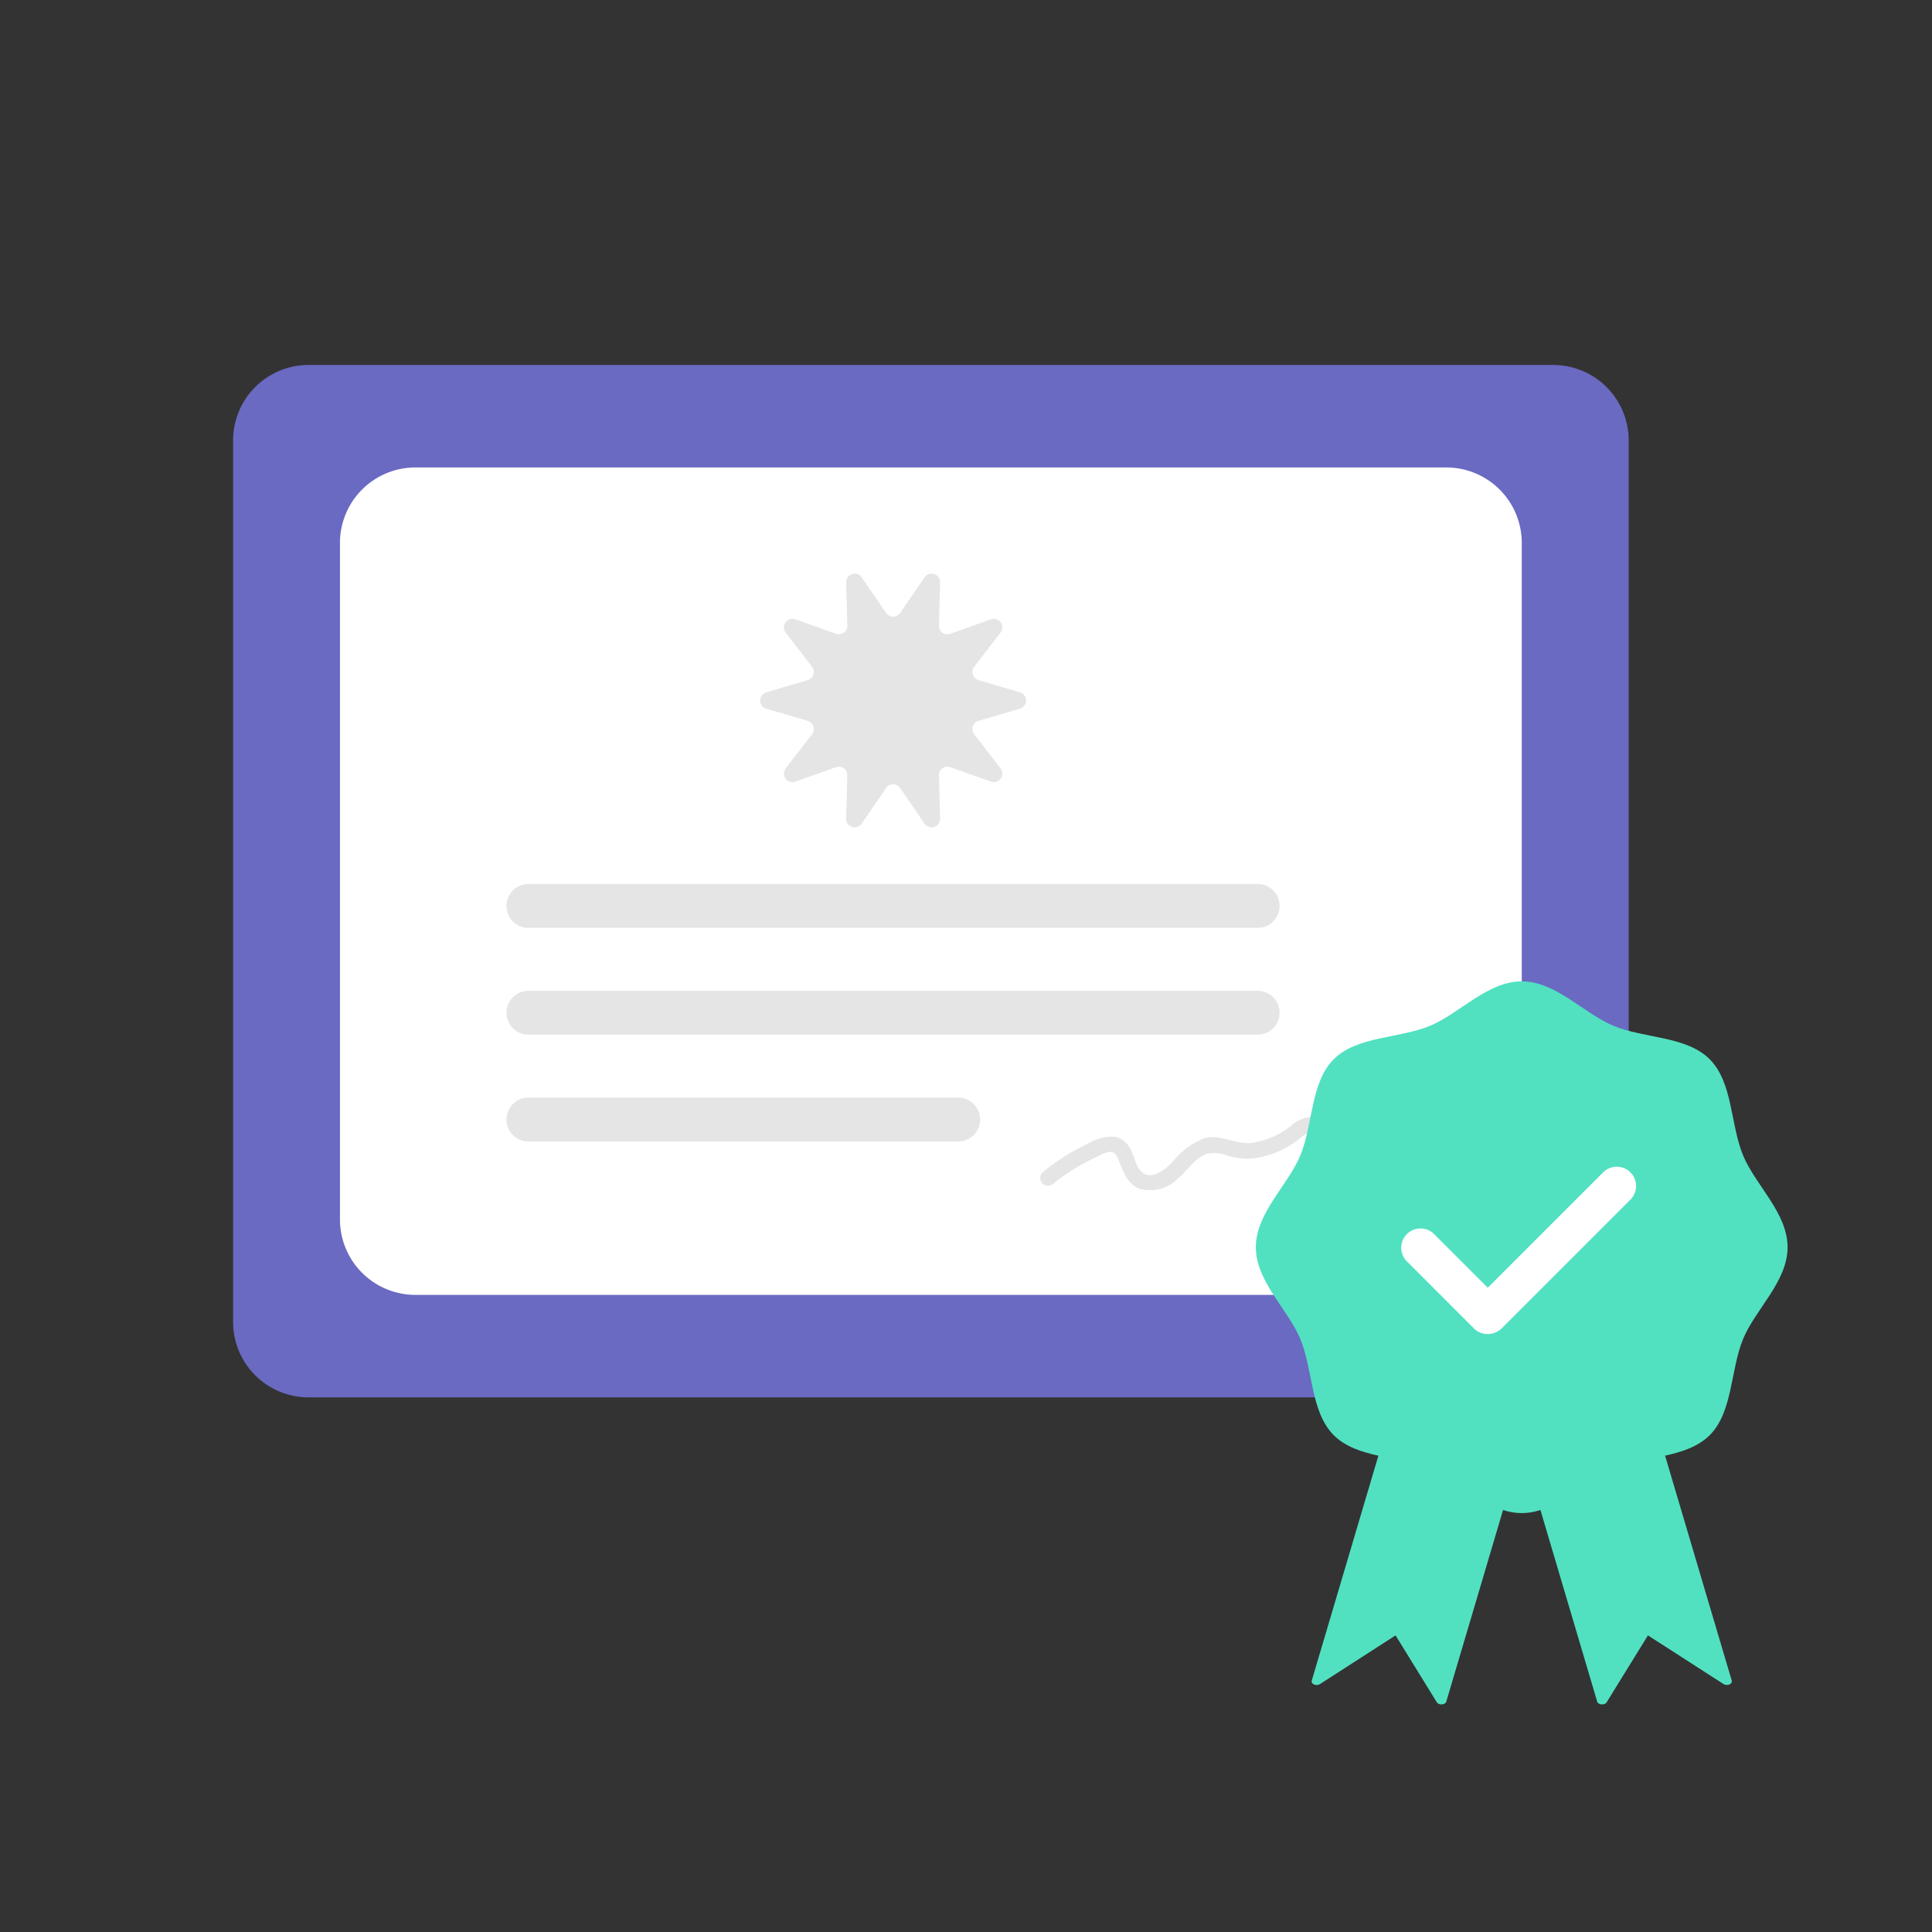 <svg xmlns="http://www.w3.org/2000/svg" width="104" height="104" viewBox="0 0 104 104">
    <rect x="0" y="0" width="104" height="104" fill="#333333" stroke="none"/>
    <defs>
        <clipPath id="33te3u4xna">
            <path data-name="Rectangle 3349" style="fill:none" d="M0 0h104v104H0z"/>
        </clipPath>
    </defs>
    <g data-name="Foundationals / Illustrations / expert-driven" style="clip-path:url(#33te3u4xna)">
        <path data-name="Path 8811" d="M132.819 152.3h-67a4.062 4.062 0 0 1-4.062-4.062v-47.449a4.062 4.062 0 0 1 4.062-4.063h67a4.063 4.063 0 0 1 4.063 4.063v47.447a4.063 4.063 0 0 1-4.062 4.063" transform="translate(-49.21 -77.079)" style="fill:#6a6ac3"/>
        <path data-name="Path 8812" d="M149.644 168.42H94.152a4.062 4.062 0 0 1-4.062-4.062v-36.417a4.063 4.063 0 0 1 4.063-4.062h55.491a4.063 4.063 0 0 1 4.063 4.063v36.416a4.062 4.062 0 0 1-4.062 4.063" transform="translate(-71.79 -98.716)" style="fill:#fff"/>
        <path data-name="Path 8813" d="M223.194 174.893a2.74 2.74 0 1 1 2.74 2.74 2.74 2.74 0 0 1-2.74-2.74" transform="translate(-177.858 -137.184)" style="fill:#e5e5e5"/>
        <path data-name="Path 8814" d="M276.386 295.718a10.612 10.612 0 0 1 2.195-1.377c.252-.118.734-.409.992-.314.17.062.27.309.348.5.242.575.443 1.2 1.07 1.462a2.1 2.1 0 0 0 2.057-.513c.527-.424.926-1.134 1.594-1.356a1.945 1.945 0 0 1 1.14.1 3.638 3.638 0 0 0 1.288.15 5.092 5.092 0 0 0 2.378-.931c.224-.152.585-.575.867-.4a7.976 7.976 0 0 0 .9.618 2.884 2.884 0 0 0 4.062-1.995c.117-.526-.692-.751-.809-.223a2.125 2.125 0 0 1-1.211 1.5 2.1 2.1 0 0 1-2.029-.244 1.991 1.991 0 0 0-.969-.553 1.568 1.568 0 0 0-1.052.441 4.42 4.42 0 0 1-2.221.95c-.853.051-1.641-.487-2.5-.252a4.086 4.086 0 0 0-1.706 1.289c-.343.351-1.1.971-1.605.557-.391-.32-.439-.968-.709-1.377a1.206 1.206 0 0 0-.77-.558 2.533 2.533 0 0 0-1.46.38 11.431 11.431 0 0 0-2.447 1.546.423.423 0 0 0 0 .594.429.429 0 0 0 .594 0" transform="translate(-219.675 -232.004)" style="fill:#e5e5e5"/>
        <path data-name="Path 8815" d="m208.982 154.13 1.313-1.916a.459.459 0 0 1 .837.272l-.064 2.322a.459.459 0 0 0 .613.445l2.188-.779a.459.459 0 0 1 .517.712l-1.417 1.841a.459.459 0 0 0 .234.72l2.228.656a.459.459 0 0 1 0 .88l-2.228.656a.459.459 0 0 0-.234.72l1.417 1.841a.459.459 0 0 1-.517.712l-2.188-.779a.459.459 0 0 0-.613.445l.064 2.322a.459.459 0 0 1-.837.272l-1.313-1.916a.459.459 0 0 0-.757 0l-1.313 1.916a.459.459 0 0 1-.837-.272l.064-2.322a.459.459 0 0 0-.612-.445l-2.188.779a.459.459 0 0 1-.518-.712l1.417-1.841a.459.459 0 0 0-.234-.72l-2.228-.656a.459.459 0 0 1 0-.88l2.228-.656a.459.459 0 0 0 .234-.72l-1.417-1.841a.459.459 0 0 1 .518-.712l2.188.779a.459.459 0 0 0 .612-.445l-.064-2.322a.459.459 0 0 1 .837-.272l1.313 1.916a.459.459 0 0 0 .757 0" transform="translate(-160.527 -121.136)" style="fill:#e5e5e5"/>
        <path data-name="Path 8816" d="m402.523 363.128-3.356.524c-.146.023-.239.127-.208.233l4.934 16.655c.055.185.4.212.511.039l2.222-3.6 4.065 2.617c.2.126.5 0 .444-.188l-4.935-16.654a.283.283 0 0 0-.321-.151z" transform="translate(-317.917 -288.946)" style="fill:#51e1c1"/>
        <path data-name="Path 8817" d="m356.218 363.129 3.356.524c.146.023.239.127.208.233l-4.934 16.655c-.055.185-.4.212-.511.039l-2.221-3.6-4.066 2.62c-.2.126-.5 0-.444-.188l4.934-16.655a.283.283 0 0 1 .321-.151z" transform="translate(-276.993 -288.947)" style="fill:#51e1c1"/>
        <path data-name="Path 8818" d="M361.446 274.4c0 1.844-1.728 3.332-2.393 4.936-.689 1.663-.545 3.93-1.8 5.183s-3.52 1.109-5.183 1.8c-1.6.665-3.092 2.393-4.936 2.393s-3.332-1.728-4.936-2.393c-1.663-.689-3.93-.545-5.183-1.8s-1.109-3.52-1.8-5.183c-.665-1.6-2.393-3.092-2.393-4.936s1.728-3.332 2.393-4.936c.689-1.663.545-3.93 1.8-5.183s3.52-1.109 5.183-1.8c1.6-.665 3.092-2.393 4.936-2.393s3.332 1.728 4.936 2.393c1.663.689 3.93.545 5.183 1.8s1.109 3.52 1.8 5.183c.665 1.6 2.393 3.092 2.393 4.936" transform="translate(-265.22 -207.262)" style="fill:#51e1c1"/>
        <path data-name="Path 8819" d="M374.5 291.92a9.846 9.846 0 1 1-9.846-9.846 9.846 9.846 0 0 1 9.846 9.846" transform="translate(-282.735 -224.778)" style="fill:#51e1c1"/>
        <path data-name="Path 8820" d="M389.638 317.878a1.038 1.038 0 0 1 0-1.467l6.912-6.912a1.037 1.037 0 0 1 1.467 1.467l-6.912 6.912a1.038 1.038 0 0 1-1.467 0" transform="translate(-310.251 -246.39)" style="fill:#fff"/>
        <path data-name="Path 8821" d="M376.722 330.933a1.038 1.038 0 0 1-1.467 0l-3.608-3.608a1.037 1.037 0 0 1 1.467-1.467l3.608 3.608a1.038 1.038 0 0 1 0 1.467" transform="translate(-295.914 -259.425)" style="fill:#fff"/>
        <path data-name="Path 8822" d="M158.549 293.244H135.41a1.179 1.179 0 1 1 0-2.359h23.138a1.179 1.179 0 1 1 0 2.359" transform="translate(-106.965 -231.799)" style="fill:#e5e5e5"/>
        <path data-name="Path 8823" d="M174.667 264.936H135.41a1.179 1.179 0 0 1 0-2.359h39.257a1.179 1.179 0 1 1 0 2.359" transform="translate(-106.965 -209.241)" style="fill:#e5e5e5"/>
        <path data-name="Path 8824" d="M174.667 236.627H135.41a1.179 1.179 0 0 1 0-2.359h39.257a1.179 1.179 0 0 1 0 2.359" transform="translate(-106.965 -186.682)" style="fill:#e5e5e5"/>
    </g>
</svg>
